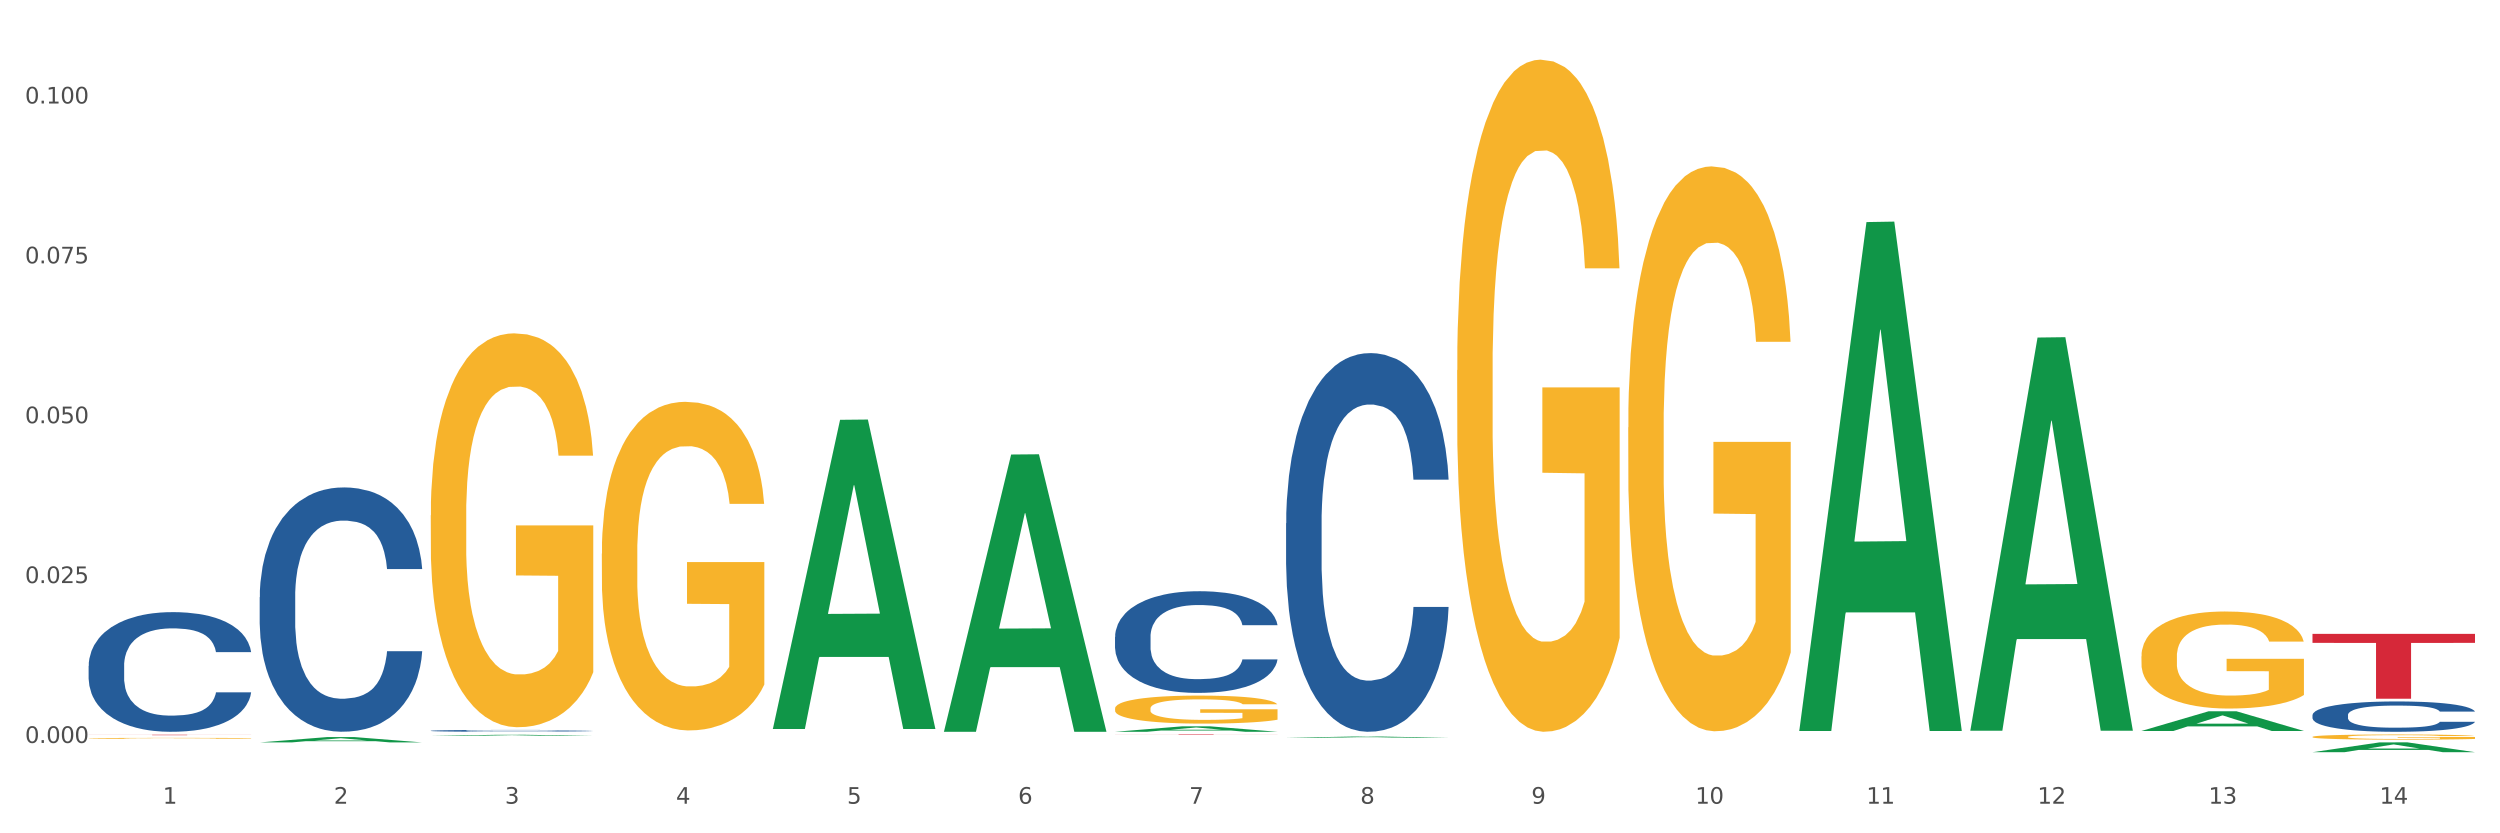 <?xml version="1.0" encoding="utf-8" standalone="no"?>
<!DOCTYPE svg PUBLIC "-//W3C//DTD SVG 1.1//EN"
  "http://www.w3.org/Graphics/SVG/1.1/DTD/svg11.dtd">
<svg xmlns:xlink="http://www.w3.org/1999/xlink" width="1080pt" height="360pt" viewBox="0 0 1080 360" xmlns="http://www.w3.org/2000/svg" version="1.1">
 <rect x="0" y="0" width="1080" height="360" fill="#333333" stroke="none"/>
 <defs>
  <style type="text/css">*{stroke-linejoin: round; stroke-linecap: butt}</style>
 </defs>
 <g id="figure_1">
  <g id="patch_1">
   <path d="M 0 360 
L 1080 360 
L 1080 0 
L 0 0 
z
" style="fill: #ffffff; stroke: #ffffff; stroke-linejoin: miter"/>
  </g>
  <g id="axes_1">
   <g id="matplotlib.axis_1">
    <g id="xtick_1">
     <g id="text_1">
      <!-- 1 -->
      <g style="fill: #4d4d4d" transform="translate(70.332 347.204) scale(0.096 -0.096)">
       <defs>
        <path id="DejaVuSans-31" d="M 794 531 
L 1825 531 
L 1825 4091 
L 703 3866 
L 703 4441 
L 1819 4666 
L 2450 4666 
L 2450 531 
L 3481 531 
L 3481 0 
L 794 0 
L 794 531 
z
" transform="scale(0.016)"/>
       </defs>
       <use xlink:href="#DejaVuSans-31"/>
      </g>
     </g>
    </g>
    <g id="xtick_2">
     <g id="text_2">
      <!-- 2 -->
      <g style="fill: #4d4d4d" transform="translate(144.233 347.204) scale(0.096 -0.096)">
       <defs>
        <path id="DejaVuSans-32" d="M 1228 531 
L 3431 531 
L 3431 0 
L 469 0 
L 469 531 
Q 828 903 1448 1529 
Q 2069 2156 2228 2338 
Q 2531 2678 2651 2914 
Q 2772 3150 2772 3378 
Q 2772 3750 2511 3984 
Q 2250 4219 1831 4219 
Q 1534 4219 1204 4116 
Q 875 4013 500 3803 
L 500 4441 
Q 881 4594 1212 4672 
Q 1544 4750 1819 4750 
Q 2544 4750 2975 4387 
Q 3406 4025 3406 3419 
Q 3406 3131 3298 2873 
Q 3191 2616 2906 2266 
Q 2828 2175 2409 1742 
Q 1991 1309 1228 531 
z
" transform="scale(0.016)"/>
       </defs>
       <use xlink:href="#DejaVuSans-32"/>
      </g>
     </g>
    </g>
    <g id="xtick_3">
     <g id="text_3">
      <!-- 3 -->
      <g style="fill: #4d4d4d" transform="translate(218.134 347.204) scale(0.096 -0.096)">
       <defs>
        <path id="DejaVuSans-33" d="M 2597 2516 
Q 3050 2419 3304 2112 
Q 3559 1806 3559 1356 
Q 3559 666 3084 287 
Q 2609 -91 1734 -91 
Q 1441 -91 1130 -33 
Q 819 25 488 141 
L 488 750 
Q 750 597 1062 519 
Q 1375 441 1716 441 
Q 2309 441 2620 675 
Q 2931 909 2931 1356 
Q 2931 1769 2642 2001 
Q 2353 2234 1838 2234 
L 1294 2234 
L 1294 2753 
L 1863 2753 
Q 2328 2753 2575 2939 
Q 2822 3125 2822 3475 
Q 2822 3834 2567 4026 
Q 2313 4219 1838 4219 
Q 1578 4219 1281 4162 
Q 984 4106 628 3988 
L 628 4550 
Q 988 4650 1302 4700 
Q 1616 4750 1894 4750 
Q 2613 4750 3031 4423 
Q 3450 4097 3450 3541 
Q 3450 3153 3228 2886 
Q 3006 2619 2597 2516 
z
" transform="scale(0.016)"/>
       </defs>
       <use xlink:href="#DejaVuSans-33"/>
      </g>
     </g>
    </g>
    <g id="xtick_4">
     <g id="text_4">
      <!-- 4 -->
      <g style="fill: #4d4d4d" transform="translate(292.034 347.204) scale(0.096 -0.096)">
       <defs>
        <path id="DejaVuSans-34" d="M 2419 4116 
L 825 1625 
L 2419 1625 
L 2419 4116 
z
M 2253 4666 
L 3047 4666 
L 3047 1625 
L 3713 1625 
L 3713 1100 
L 3047 1100 
L 3047 0 
L 2419 0 
L 2419 1100 
L 313 1100 
L 313 1709 
L 2253 4666 
z
" transform="scale(0.016)"/>
       </defs>
       <use xlink:href="#DejaVuSans-34"/>
      </g>
     </g>
    </g>
    <g id="xtick_5">
     <g id="text_5">
      <!-- 5 -->
      <g style="fill: #4d4d4d" transform="translate(365.935 347.204) scale(0.096 -0.096)">
       <defs>
        <path id="DejaVuSans-35" d="M 691 4666 
L 3169 4666 
L 3169 4134 
L 1269 4134 
L 1269 2991 
Q 1406 3038 1543 3061 
Q 1681 3084 1819 3084 
Q 2600 3084 3056 2656 
Q 3513 2228 3513 1497 
Q 3513 744 3044 326 
Q 2575 -91 1722 -91 
Q 1428 -91 1123 -41 
Q 819 9 494 109 
L 494 744 
Q 775 591 1075 516 
Q 1375 441 1709 441 
Q 2250 441 2565 725 
Q 2881 1009 2881 1497 
Q 2881 1984 2565 2268 
Q 2250 2553 1709 2553 
Q 1456 2553 1204 2497 
Q 953 2441 691 2322 
L 691 4666 
z
" transform="scale(0.016)"/>
       </defs>
       <use xlink:href="#DejaVuSans-35"/>
      </g>
     </g>
    </g>
    <g id="xtick_6">
     <g id="text_6">
      <!-- 6 -->
      <g style="fill: #4d4d4d" transform="translate(439.836 347.204) scale(0.096 -0.096)">
       <defs>
        <path id="DejaVuSans-36" d="M 2113 2584 
Q 1688 2584 1439 2293 
Q 1191 2003 1191 1497 
Q 1191 994 1439 701 
Q 1688 409 2113 409 
Q 2538 409 2786 701 
Q 3034 994 3034 1497 
Q 3034 2003 2786 2293 
Q 2538 2584 2113 2584 
z
M 3366 4563 
L 3366 3988 
Q 3128 4100 2886 4159 
Q 2644 4219 2406 4219 
Q 1781 4219 1451 3797 
Q 1122 3375 1075 2522 
Q 1259 2794 1537 2939 
Q 1816 3084 2150 3084 
Q 2853 3084 3261 2657 
Q 3669 2231 3669 1497 
Q 3669 778 3244 343 
Q 2819 -91 2113 -91 
Q 1303 -91 875 529 
Q 447 1150 447 2328 
Q 447 3434 972 4092 
Q 1497 4750 2381 4750 
Q 2619 4750 2861 4703 
Q 3103 4656 3366 4563 
z
" transform="scale(0.016)"/>
       </defs>
       <use xlink:href="#DejaVuSans-36"/>
      </g>
     </g>
    </g>
    <g id="xtick_7">
     <g id="text_7">
      <!-- 7 -->
      <g style="fill: #4d4d4d" transform="translate(513.737 347.204) scale(0.096 -0.096)">
       <defs>
        <path id="DejaVuSans-37" d="M 525 4666 
L 3525 4666 
L 3525 4397 
L 1831 0 
L 1172 0 
L 2766 4134 
L 525 4134 
L 525 4666 
z
" transform="scale(0.016)"/>
       </defs>
       <use xlink:href="#DejaVuSans-37"/>
      </g>
     </g>
    </g>
    <g id="xtick_8">
     <g id="text_8">
      <!-- 8 -->
      <g style="fill: #4d4d4d" transform="translate(587.638 347.204) scale(0.096 -0.096)">
       <defs>
        <path id="DejaVuSans-38" d="M 2034 2216 
Q 1584 2216 1326 1975 
Q 1069 1734 1069 1313 
Q 1069 891 1326 650 
Q 1584 409 2034 409 
Q 2484 409 2743 651 
Q 3003 894 3003 1313 
Q 3003 1734 2745 1975 
Q 2488 2216 2034 2216 
z
M 1403 2484 
Q 997 2584 770 2862 
Q 544 3141 544 3541 
Q 544 4100 942 4425 
Q 1341 4750 2034 4750 
Q 2731 4750 3128 4425 
Q 3525 4100 3525 3541 
Q 3525 3141 3298 2862 
Q 3072 2584 2669 2484 
Q 3125 2378 3379 2068 
Q 3634 1759 3634 1313 
Q 3634 634 3220 271 
Q 2806 -91 2034 -91 
Q 1263 -91 848 271 
Q 434 634 434 1313 
Q 434 1759 690 2068 
Q 947 2378 1403 2484 
z
M 1172 3481 
Q 1172 3119 1398 2916 
Q 1625 2713 2034 2713 
Q 2441 2713 2670 2916 
Q 2900 3119 2900 3481 
Q 2900 3844 2670 4047 
Q 2441 4250 2034 4250 
Q 1625 4250 1398 4047 
Q 1172 3844 1172 3481 
z
" transform="scale(0.016)"/>
       </defs>
       <use xlink:href="#DejaVuSans-38"/>
      </g>
     </g>
    </g>
    <g id="xtick_9">
     <g id="text_9">
      <!-- 9 -->
      <g style="fill: #4d4d4d" transform="translate(661.539 347.204) scale(0.096 -0.096)">
       <defs>
        <path id="DejaVuSans-39" d="M 703 97 
L 703 672 
Q 941 559 1184 500 
Q 1428 441 1663 441 
Q 2288 441 2617 861 
Q 2947 1281 2994 2138 
Q 2813 1869 2534 1725 
Q 2256 1581 1919 1581 
Q 1219 1581 811 2004 
Q 403 2428 403 3163 
Q 403 3881 828 4315 
Q 1253 4750 1959 4750 
Q 2769 4750 3195 4129 
Q 3622 3509 3622 2328 
Q 3622 1225 3098 567 
Q 2575 -91 1691 -91 
Q 1453 -91 1209 -44 
Q 966 3 703 97 
z
M 1959 2075 
Q 2384 2075 2632 2365 
Q 2881 2656 2881 3163 
Q 2881 3666 2632 3958 
Q 2384 4250 1959 4250 
Q 1534 4250 1286 3958 
Q 1038 3666 1038 3163 
Q 1038 2656 1286 2365 
Q 1534 2075 1959 2075 
z
" transform="scale(0.016)"/>
       </defs>
       <use xlink:href="#DejaVuSans-39"/>
      </g>
     </g>
    </g>
    <g id="xtick_10">
     <g id="text_10">
      <!-- 10 -->
      <g style="fill: #4d4d4d" transform="translate(732.386 347.204) scale(0.096 -0.096)">
       <defs>
        <path id="DejaVuSans-30" d="M 2034 4250 
Q 1547 4250 1301 3770 
Q 1056 3291 1056 2328 
Q 1056 1369 1301 889 
Q 1547 409 2034 409 
Q 2525 409 2770 889 
Q 3016 1369 3016 2328 
Q 3016 3291 2770 3770 
Q 2525 4250 2034 4250 
z
M 2034 4750 
Q 2819 4750 3233 4129 
Q 3647 3509 3647 2328 
Q 3647 1150 3233 529 
Q 2819 -91 2034 -91 
Q 1250 -91 836 529 
Q 422 1150 422 2328 
Q 422 3509 836 4129 
Q 1250 4750 2034 4750 
z
" transform="scale(0.016)"/>
       </defs>
       <use xlink:href="#DejaVuSans-31"/>
       <use xlink:href="#DejaVuSans-30" transform="translate(63.623 0)"/>
      </g>
     </g>
    </g>
    <g id="xtick_11">
     <g id="text_11">
      <!-- 11 -->
      <g style="fill: #4d4d4d" transform="translate(806.287 347.204) scale(0.096 -0.096)">
       <use xlink:href="#DejaVuSans-31"/>
       <use xlink:href="#DejaVuSans-31" transform="translate(63.623 0)"/>
      </g>
     </g>
    </g>
    <g id="xtick_12">
     <g id="text_12">
      <!-- 12 -->
      <g style="fill: #4d4d4d" transform="translate(880.187 347.204) scale(0.096 -0.096)">
       <use xlink:href="#DejaVuSans-31"/>
       <use xlink:href="#DejaVuSans-32" transform="translate(63.623 0)"/>
      </g>
     </g>
    </g>
    <g id="xtick_13">
     <g id="text_13">
      <!-- 13 -->
      <g style="fill: #4d4d4d" transform="translate(954.088 347.204) scale(0.096 -0.096)">
       <use xlink:href="#DejaVuSans-31"/>
       <use xlink:href="#DejaVuSans-33" transform="translate(63.623 0)"/>
      </g>
     </g>
    </g>
    <g id="xtick_14">
     <g id="text_14">
      <!-- 14 -->
      <g style="fill: #4d4d4d" transform="translate(1027.989 347.204) scale(0.096 -0.096)">
       <use xlink:href="#DejaVuSans-31"/>
       <use xlink:href="#DejaVuSans-34" transform="translate(63.623 0)"/>
      </g>
     </g>
    </g>
    <g id="xtick_15"/>
    <g id="xtick_16"/>
    <g id="xtick_17"/>
    <g id="xtick_18"/>
    <g id="xtick_19"/>
    <g id="xtick_20"/>
    <g id="xtick_21"/>
    <g id="xtick_22"/>
    <g id="xtick_23"/>
    <g id="xtick_24"/>
    <g id="xtick_25"/>
    <g id="xtick_26"/>
    <g id="xtick_27"/>
   </g>
   <g id="matplotlib.axis_2">
    <g id="ytick_1">
     <g id="text_15">
      <!-- 0.000 -->
      <g style="fill: #4d4d4d" transform="translate(10.8 320.947) scale(0.096 -0.096)">
       <defs>
        <path id="DejaVuSans-2e" d="M 684 794 
L 1344 794 
L 1344 0 
L 684 0 
L 684 794 
z
" transform="scale(0.016)"/>
       </defs>
       <use xlink:href="#DejaVuSans-30"/>
       <use xlink:href="#DejaVuSans-2e" transform="translate(63.623 0)"/>
       <use xlink:href="#DejaVuSans-30" transform="translate(95.41 0)"/>
       <use xlink:href="#DejaVuSans-30" transform="translate(159.033 0)"/>
       <use xlink:href="#DejaVuSans-30" transform="translate(222.656 0)"/>
      </g>
     </g>
    </g>
    <g id="ytick_2">
     <g id="text_16">
      <!-- 0.025 -->
      <g style="fill: #4d4d4d" transform="translate(10.8 251.889) scale(0.096 -0.096)">
       <use xlink:href="#DejaVuSans-30"/>
       <use xlink:href="#DejaVuSans-2e" transform="translate(63.623 0)"/>
       <use xlink:href="#DejaVuSans-30" transform="translate(95.41 0)"/>
       <use xlink:href="#DejaVuSans-32" transform="translate(159.033 0)"/>
       <use xlink:href="#DejaVuSans-35" transform="translate(222.656 0)"/>
      </g>
     </g>
    </g>
    <g id="ytick_3">
     <g id="text_17">
      <!-- 0.050 -->
      <g style="fill: #4d4d4d" transform="translate(10.8 182.83) scale(0.096 -0.096)">
       <use xlink:href="#DejaVuSans-30"/>
       <use xlink:href="#DejaVuSans-2e" transform="translate(63.623 0)"/>
       <use xlink:href="#DejaVuSans-30" transform="translate(95.41 0)"/>
       <use xlink:href="#DejaVuSans-35" transform="translate(159.033 0)"/>
       <use xlink:href="#DejaVuSans-30" transform="translate(222.656 0)"/>
      </g>
     </g>
    </g>
    <g id="ytick_4">
     <g id="text_18">
      <!-- 0.075 -->
      <g style="fill: #4d4d4d" transform="translate(10.8 113.772) scale(0.096 -0.096)">
       <use xlink:href="#DejaVuSans-30"/>
       <use xlink:href="#DejaVuSans-2e" transform="translate(63.623 0)"/>
       <use xlink:href="#DejaVuSans-30" transform="translate(95.41 0)"/>
       <use xlink:href="#DejaVuSans-37" transform="translate(159.033 0)"/>
       <use xlink:href="#DejaVuSans-35" transform="translate(222.656 0)"/>
      </g>
     </g>
    </g>
    <g id="ytick_5">
     <g id="text_19">
      <!-- 0.100 -->
      <g style="fill: #4d4d4d" transform="translate(10.8 44.713) scale(0.096 -0.096)">
       <use xlink:href="#DejaVuSans-30"/>
       <use xlink:href="#DejaVuSans-2e" transform="translate(63.623 0)"/>
       <use xlink:href="#DejaVuSans-31" transform="translate(95.41 0)"/>
       <use xlink:href="#DejaVuSans-30" transform="translate(159.033 0)"/>
       <use xlink:href="#DejaVuSans-30" transform="translate(222.656 0)"/>
      </g>
     </g>
    </g>
    <g id="ytick_6"/>
    <g id="ytick_7"/>
    <g id="ytick_8"/>
    <g id="ytick_9"/>
   </g>
   <g id="PolyCollection_1">
    <path d="M 112.184 320.723 
L 112.256 320.721 
L 141.207 318.427 
L 153.222 318.425 
L 182.39 320.727 
L 168.493 320.727 
L 162.196 320.191 
L 132.305 320.191 
L 132.088 320.2 
L 126.008 320.727 
L 112.184 320.727 
L 112.184 320.723 
L 136.068 319.871 
L 158.433 319.869 
L 147.359 318.915 
L 147.214 318.911 
L 147.07 318.918 
L 135.996 319.869 
L 136.068 319.871 
L 112.184 320.723 
z
" clip-path="url(#pca7bcbfdfd)" style="fill: #109648"/>
    <path d="M 38.283 317.398 
L 108.489 317.398 
L 108.489 317.426 
L 80.872 317.426 
L 80.872 317.6 
L 65.733 317.6 
L 65.733 317.426 
L 38.283 317.426 
L 38.283 317.398 
L 38.283 317.398 
z
" clip-path="url(#pca7bcbfdfd)" style="fill: #d62839"/>
    <path d="M 112.184 257.988 
L 112.267 257.892 
L 112.267 255.193 
L 112.516 251.531 
L 113.429 244.784 
L 114.59 239.675 
L 116.582 233.699 
L 117.661 231.193 
L 119.072 228.398 
L 121.976 223.868 
L 125.296 220.013 
L 127.619 217.892 
L 129.362 216.543 
L 133.262 214.133 
L 135.503 213.073 
L 137.826 212.206 
L 139.818 211.627 
L 143.137 210.953 
L 145.793 210.663 
L 148.863 210.567 
L 151.436 210.663 
L 154.838 211.049 
L 159.818 212.206 
L 161.726 212.88 
L 164.299 214.037 
L 166.954 215.579 
L 169.112 217.121 
L 171.602 219.338 
L 174.174 222.23 
L 176.664 225.892 
L 178.406 229.266 
L 179.817 232.832 
L 181.062 237.169 
L 181.975 241.892 
L 182.39 245.844 
L 167.203 245.844 
L 166.788 242.278 
L 165.959 238.422 
L 165.129 235.82 
L 164.216 233.699 
L 162.805 231.29 
L 161.56 229.748 
L 159.486 227.916 
L 157.577 226.76 
L 156 226.085 
L 154.092 225.507 
L 150.025 224.928 
L 147.121 224.928 
L 145.295 225.121 
L 143.055 225.603 
L 141.146 226.278 
L 138.905 227.434 
L 137.163 228.687 
L 135.42 230.326 
L 134.424 231.483 
L 132.93 233.603 
L 131.934 235.338 
L 130.607 238.326 
L 129.86 240.446 
L 128.532 245.94 
L 127.951 249.988 
L 127.702 252.784 
L 127.536 255.868 
L 127.536 270.904 
L 128.034 277.651 
L 128.449 280.542 
L 129.113 283.82 
L 130.358 288.061 
L 132.183 292.205 
L 134.092 295.193 
L 135.669 297.024 
L 137.163 298.374 
L 138.656 299.434 
L 140.482 300.398 
L 141.976 300.976 
L 144.216 301.554 
L 146.872 301.844 
L 148.946 301.844 
L 153.179 301.362 
L 155.087 300.88 
L 156.913 300.205 
L 158.905 299.145 
L 160.481 297.988 
L 161.394 297.121 
L 162.888 295.289 
L 164.05 293.362 
L 165.046 291.145 
L 165.71 289.217 
L 166.456 286.326 
L 167.037 283.049 
L 167.203 281.314 
L 182.39 281.314 
L 182.058 284.783 
L 181.477 288.157 
L 180.315 292.687 
L 179.402 295.289 
L 177.991 298.47 
L 176.498 301.169 
L 174.423 304.157 
L 172.514 306.374 
L 170.523 308.301 
L 168.365 310.036 
L 164.465 312.446 
L 163.054 313.121 
L 160.067 314.277 
L 157.743 314.952 
L 154.341 315.627 
L 150.855 316.012 
L 147.204 316.109 
L 143.967 315.916 
L 140.399 315.337 
L 138.158 314.759 
L 135.669 313.892 
L 132.764 312.542 
L 130.026 310.904 
L 127.453 308.976 
L 125.047 306.759 
L 122.806 304.253 
L 119.902 300.109 
L 117.744 296.06 
L 116.167 292.301 
L 115.088 289.121 
L 114.01 285.073 
L 113.429 282.277 
L 112.516 275.53 
L 112.184 269.265 
L 112.184 257.988 
z
" clip-path="url(#pca7bcbfdfd)" style="fill: #255c99"/>
    <path d="M 998.994 318.333 
L 999.077 318.331 
L 999.077 318.257 
L 999.243 318.194 
L 1000.072 318.041 
L 1001.315 317.914 
L 1002.227 317.847 
L 1003.139 317.792 
L 1004.216 317.737 
L 1005.542 317.68 
L 1007.946 317.596 
L 1009.438 317.553 
L 1011.262 317.508 
L 1014.577 317.443 
L 1016.981 317.406 
L 1019.467 317.376 
L 1023.529 317.339 
L 1026.181 317.322 
L 1029 317.31 
L 1032.398 317.302 
L 1034.967 317.3 
L 1040.604 317.306 
L 1045.411 317.324 
L 1047.732 317.339 
L 1050.716 317.363 
L 1052.291 317.38 
L 1054.86 317.412 
L 1057.513 317.455 
L 1059.336 317.492 
L 1062.072 317.561 
L 1064.144 317.631 
L 1066.05 317.716 
L 1067.045 317.775 
L 1067.791 317.831 
L 1068.454 317.894 
L 1069.117 317.994 
L 1054.197 317.994 
L 1053.617 317.922 
L 1052.705 317.855 
L 1051.379 317.79 
L 1050.219 317.749 
L 1048.229 317.698 
L 1046.406 317.665 
L 1044.499 317.641 
L 1042.179 317.62 
L 1040.355 317.61 
L 1037.786 317.602 
L 1032.729 317.604 
L 1029.331 317.62 
L 1027.01 317.641 
L 1025.518 317.659 
L 1024.192 317.68 
L 1022.7 317.708 
L 1020.959 317.751 
L 1019.716 317.79 
L 1018.473 317.839 
L 1017.478 317.888 
L 1016.566 317.945 
L 1015.82 318.006 
L 1015.24 318.069 
L 1014.743 318.147 
L 1014.328 318.275 
L 1014.328 318.555 
L 1014.494 318.618 
L 1014.909 318.702 
L 1015.406 318.765 
L 1016.235 318.841 
L 1016.981 318.892 
L 1018.39 318.965 
L 1019.965 319.026 
L 1021.208 319.065 
L 1022.451 319.098 
L 1024.606 319.143 
L 1027.01 319.179 
L 1029.082 319.202 
L 1031.901 319.222 
L 1033.807 319.23 
L 1035.465 319.235 
L 1039.526 319.235 
L 1042.427 319.228 
L 1045.66 319.214 
L 1048.147 319.196 
L 1050.219 319.173 
L 1052.54 319.137 
L 1054.032 319.102 
L 1054.032 318.675 
L 1035.796 318.673 
L 1035.796 318.39 
L 1069.2 318.39 
L 1069.2 319.222 
L 1067.791 319.265 
L 1066.216 319.304 
L 1064.558 319.339 
L 1062.072 319.381 
L 1059.088 319.422 
L 1056.435 319.451 
L 1053.617 319.475 
L 1050.302 319.498 
L 1045.991 319.518 
L 1043.339 319.526 
L 1040.024 319.532 
L 1036.128 319.535 
L 1032.729 319.53 
L 1029.414 319.52 
L 1025.933 319.502 
L 1022.534 319.475 
L 1019.965 319.449 
L 1017.395 319.416 
L 1014.66 319.373 
L 1012.505 319.332 
L 1010.847 319.296 
L 1009.024 319.249 
L 1007.034 319.188 
L 1005.542 319.133 
L 1004.216 319.075 
L 1002.807 319.002 
L 1001.812 318.939 
L 1000.818 318.859 
L 1000.237 318.8 
L 999.574 318.708 
L 999.077 318.579 
L 998.994 318.333 
z
" clip-path="url(#pca7bcbfdfd)" style="fill: #f7b32b"/>
    <path d="M 925.093 283.542 
L 925.176 283.504 
L 925.176 282.125 
L 925.342 280.938 
L 926.171 278.066 
L 927.414 275.692 
L 928.326 274.428 
L 929.238 273.394 
L 930.315 272.36 
L 931.641 271.288 
L 934.045 269.718 
L 935.537 268.914 
L 937.361 268.071 
L 940.676 266.846 
L 943.08 266.157 
L 945.567 265.582 
L 949.628 264.893 
L 952.28 264.587 
L 955.099 264.357 
L 958.497 264.204 
L 961.067 264.165 
L 966.703 264.28 
L 971.51 264.625 
L 973.831 264.893 
L 976.815 265.352 
L 978.39 265.659 
L 980.96 266.272 
L 983.612 267.076 
L 985.436 267.765 
L 988.171 269.067 
L 990.243 270.369 
L 992.149 271.977 
L 993.144 273.088 
L 993.89 274.122 
L 994.553 275.309 
L 995.216 277.185 
L 980.296 277.185 
L 979.716 275.845 
L 978.805 274.581 
L 977.478 273.356 
L 976.318 272.59 
L 974.329 271.633 
L 972.505 271.02 
L 970.599 270.56 
L 968.278 270.178 
L 966.454 269.986 
L 963.885 269.833 
L 958.829 269.871 
L 955.43 270.178 
L 953.109 270.56 
L 951.617 270.905 
L 950.291 271.288 
L 948.799 271.824 
L 947.059 272.628 
L 945.815 273.356 
L 944.572 274.275 
L 943.577 275.194 
L 942.665 276.266 
L 941.92 277.415 
L 941.339 278.602 
L 940.842 280.057 
L 940.428 282.47 
L 940.428 287.716 
L 940.593 288.903 
L 941.008 290.473 
L 941.505 291.661 
L 942.334 293.077 
L 943.08 294.035 
L 944.489 295.413 
L 946.064 296.562 
L 947.307 297.29 
L 948.551 297.902 
L 950.706 298.745 
L 953.109 299.434 
L 955.182 299.855 
L 958 300.238 
L 959.906 300.392 
L 961.564 300.468 
L 965.625 300.468 
L 968.526 300.353 
L 971.759 300.085 
L 974.246 299.741 
L 976.318 299.319 
L 978.639 298.63 
L 980.131 297.979 
L 980.131 289.976 
L 961.895 289.937 
L 961.895 284.614 
L 995.299 284.614 
L 995.299 300.238 
L 993.89 301.043 
L 992.315 301.77 
L 990.657 302.421 
L 988.171 303.225 
L 985.187 303.991 
L 982.534 304.527 
L 979.716 304.987 
L 976.401 305.408 
L 972.091 305.791 
L 969.438 305.944 
L 966.123 306.059 
L 962.227 306.097 
L 958.829 306.021 
L 955.513 305.829 
L 952.032 305.485 
L 948.633 304.987 
L 946.064 304.489 
L 943.494 303.876 
L 940.759 303.072 
L 938.604 302.306 
L 936.946 301.617 
L 935.123 300.736 
L 933.133 299.587 
L 931.641 298.553 
L 930.315 297.481 
L 928.906 296.103 
L 927.912 294.916 
L 926.917 293.422 
L 926.337 292.312 
L 925.674 290.588 
L 925.176 288.176 
L 925.093 283.542 
z
" clip-path="url(#pca7bcbfdfd)" style="fill: #f7b32b"/>
    <path d="M 703.391 184.645 
L 703.474 184.422 
L 703.474 176.399 
L 703.639 169.49 
L 704.468 152.775 
L 705.712 138.957 
L 706.623 131.602 
L 707.535 125.584 
L 708.613 119.567 
L 709.939 113.326 
L 712.343 104.189 
L 713.835 99.508 
L 715.658 94.605 
L 718.974 87.473 
L 721.377 83.462 
L 723.864 80.119 
L 727.925 76.107 
L 730.578 74.324 
L 733.396 72.987 
L 736.794 72.095 
L 739.364 71.873 
L 745 72.541 
L 749.808 74.547 
L 752.129 76.107 
L 755.113 78.782 
L 756.687 80.564 
L 759.257 84.13 
L 761.909 88.811 
L 763.733 92.822 
L 766.468 100.4 
L 768.54 107.978 
L 770.447 117.338 
L 771.441 123.801 
L 772.187 129.819 
L 772.851 136.728 
L 773.514 147.649 
L 758.594 147.649 
L 758.014 139.848 
L 757.102 132.493 
L 755.776 125.361 
L 754.615 120.904 
L 752.626 115.332 
L 750.802 111.766 
L 748.896 109.092 
L 746.575 106.863 
L 744.752 105.749 
L 742.182 104.857 
L 737.126 105.08 
L 733.728 106.863 
L 731.407 109.092 
L 729.915 111.098 
L 728.589 113.326 
L 727.097 116.447 
L 725.356 121.127 
L 724.113 125.361 
L 722.869 130.71 
L 721.875 136.059 
L 720.963 142.3 
L 720.217 148.986 
L 719.637 155.895 
L 719.139 164.364 
L 718.725 178.405 
L 718.725 208.938 
L 718.891 215.847 
L 719.305 224.985 
L 719.802 231.894 
L 720.631 240.14 
L 721.377 245.712 
L 722.786 253.735 
L 724.361 260.421 
L 725.605 264.656 
L 726.848 268.222 
L 729.003 273.125 
L 731.407 277.136 
L 733.479 279.588 
L 736.297 281.817 
L 738.204 282.708 
L 739.861 283.154 
L 743.923 283.154 
L 746.824 282.485 
L 750.056 280.925 
L 752.543 278.919 
L 754.615 276.468 
L 756.936 272.456 
L 758.428 268.667 
L 758.428 222.087 
L 740.193 221.864 
L 740.193 190.885 
L 773.597 190.885 
L 773.597 281.817 
L 772.187 286.497 
L 770.613 290.731 
L 768.955 294.52 
L 766.468 299.201 
L 763.484 303.658 
L 760.832 306.778 
L 758.014 309.453 
L 754.698 311.904 
L 750.388 314.133 
L 747.736 315.024 
L 744.42 315.693 
L 740.524 315.916 
L 737.126 315.47 
L 733.811 314.356 
L 730.329 312.35 
L 726.931 309.453 
L 724.361 306.555 
L 721.792 302.989 
L 719.057 298.309 
L 716.901 293.852 
L 715.244 289.84 
L 713.42 284.714 
L 711.431 278.028 
L 709.939 272.01 
L 708.613 265.77 
L 707.204 257.747 
L 706.209 250.838 
L 705.214 242.146 
L 704.634 235.682 
L 703.971 225.653 
L 703.474 211.612 
L 703.391 184.645 
z
" clip-path="url(#pca7bcbfdfd)" style="fill: #f7b32b"/>
    <path d="M 629.49 159.942 
L 629.573 159.676 
L 629.573 150.13 
L 629.739 141.909 
L 630.567 122.021 
L 631.811 105.579 
L 632.722 96.828 
L 633.634 89.668 
L 634.712 82.508 
L 636.038 75.083 
L 638.442 64.211 
L 639.934 58.642 
L 641.757 52.808 
L 645.073 44.322 
L 647.476 39.549 
L 649.963 35.571 
L 654.025 30.798 
L 656.677 28.677 
L 659.495 27.085 
L 662.894 26.025 
L 665.463 25.759 
L 671.099 26.555 
L 675.907 28.942 
L 678.228 30.798 
L 681.212 33.98 
L 682.787 36.102 
L 685.356 40.345 
L 688.009 45.913 
L 689.832 50.687 
L 692.567 59.703 
L 694.64 68.719 
L 696.546 79.857 
L 697.541 87.547 
L 698.287 94.707 
L 698.95 102.927 
L 699.613 115.921 
L 684.693 115.921 
L 684.113 106.64 
L 683.201 97.889 
L 681.875 89.403 
L 680.714 84.1 
L 678.725 77.47 
L 676.902 73.227 
L 674.995 70.045 
L 672.674 67.393 
L 670.851 66.067 
L 668.281 65.006 
L 663.225 65.272 
L 659.827 67.393 
L 657.506 70.045 
L 656.014 72.432 
L 654.688 75.083 
L 653.196 78.796 
L 651.455 84.365 
L 650.212 89.403 
L 648.968 95.768 
L 647.974 102.132 
L 647.062 109.557 
L 646.316 117.512 
L 645.736 125.733 
L 645.239 135.81 
L 644.824 152.517 
L 644.824 188.846 
L 644.99 197.067 
L 645.404 207.94 
L 645.902 216.16 
L 646.731 225.972 
L 647.476 232.602 
L 648.886 242.148 
L 650.46 250.104 
L 651.704 255.142 
L 652.947 259.385 
L 655.102 265.219 
L 657.506 269.992 
L 659.578 272.909 
L 662.396 275.561 
L 664.303 276.622 
L 665.96 277.152 
L 670.022 277.152 
L 672.923 276.357 
L 676.156 274.5 
L 678.642 272.114 
L 680.714 269.197 
L 683.035 264.423 
L 684.527 259.915 
L 684.527 204.492 
L 666.292 204.227 
L 666.292 167.367 
L 699.696 167.367 
L 699.696 275.561 
L 698.287 281.13 
L 696.712 286.168 
L 695.054 290.676 
L 692.567 296.245 
L 689.583 301.549 
L 686.931 305.261 
L 684.113 308.444 
L 680.797 311.361 
L 676.487 314.012 
L 673.835 315.073 
L 670.519 315.869 
L 666.624 316.134 
L 663.225 315.603 
L 659.91 314.278 
L 656.428 311.891 
L 653.03 308.444 
L 650.46 304.996 
L 647.891 300.753 
L 645.156 295.184 
L 643.001 289.881 
L 641.343 285.108 
L 639.519 279.008 
L 637.53 271.053 
L 636.038 263.893 
L 634.712 256.468 
L 633.303 246.921 
L 632.308 238.701 
L 631.313 228.359 
L 630.733 220.668 
L 630.07 208.735 
L 629.573 192.029 
L 629.49 159.942 
z
" clip-path="url(#pca7bcbfdfd)" style="fill: #f7b32b"/>
    <path d="M 481.688 317.3 
L 551.894 317.3 
L 551.894 317.329 
L 524.277 317.329 
L 524.277 317.51 
L 509.138 317.51 
L 509.138 317.329 
L 481.688 317.329 
L 481.688 317.3 
L 481.688 317.3 
z
" clip-path="url(#pca7bcbfdfd)" style="fill: #d62839"/>
    <path d="M 481.688 306.092 
L 481.771 306.081 
L 481.771 305.683 
L 481.937 305.34 
L 482.766 304.511 
L 484.009 303.826 
L 484.921 303.461 
L 485.833 303.162 
L 486.91 302.864 
L 488.236 302.554 
L 490.64 302.101 
L 492.132 301.869 
L 493.956 301.626 
L 497.271 301.272 
L 499.675 301.073 
L 502.161 300.907 
L 506.223 300.708 
L 508.875 300.619 
L 511.693 300.553 
L 515.092 300.509 
L 517.661 300.498 
L 523.298 300.531 
L 528.105 300.631 
L 530.426 300.708 
L 533.41 300.841 
L 534.985 300.929 
L 537.554 301.106 
L 540.207 301.338 
L 542.03 301.537 
L 544.766 301.913 
L 546.838 302.289 
L 548.744 302.753 
L 549.739 303.074 
L 550.485 303.372 
L 551.148 303.715 
L 551.811 304.257 
L 536.891 304.257 
L 536.311 303.87 
L 535.399 303.505 
L 534.073 303.151 
L 532.913 302.93 
L 530.923 302.654 
L 529.1 302.477 
L 527.193 302.344 
L 524.873 302.234 
L 523.049 302.178 
L 520.48 302.134 
L 515.423 302.145 
L 512.025 302.234 
L 509.704 302.344 
L 508.212 302.444 
L 506.886 302.554 
L 505.394 302.709 
L 503.653 302.941 
L 502.41 303.151 
L 501.167 303.416 
L 500.172 303.682 
L 499.26 303.991 
L 498.514 304.323 
L 497.934 304.666 
L 497.437 305.086 
L 497.022 305.782 
L 497.022 307.297 
L 497.188 307.64 
L 497.603 308.093 
L 498.1 308.436 
L 498.929 308.845 
L 499.675 309.121 
L 501.084 309.519 
L 502.659 309.851 
L 503.902 310.061 
L 505.145 310.238 
L 507.3 310.481 
L 509.704 310.68 
L 511.776 310.802 
L 514.595 310.912 
L 516.501 310.956 
L 518.159 310.978 
L 522.22 310.978 
L 525.121 310.945 
L 528.354 310.868 
L 530.841 310.768 
L 532.913 310.647 
L 535.234 310.448 
L 536.726 310.26 
L 536.726 307.949 
L 518.49 307.938 
L 518.49 306.401 
L 551.894 306.401 
L 551.894 310.912 
L 550.485 311.144 
L 548.91 311.354 
L 547.252 311.542 
L 544.766 311.774 
L 541.782 311.996 
L 539.129 312.15 
L 536.311 312.283 
L 532.996 312.405 
L 528.685 312.515 
L 526.033 312.559 
L 522.718 312.593 
L 518.822 312.604 
L 515.423 312.581 
L 512.108 312.526 
L 508.627 312.427 
L 505.228 312.283 
L 502.659 312.139 
L 500.089 311.962 
L 497.354 311.73 
L 495.199 311.509 
L 493.541 311.31 
L 491.718 311.056 
L 489.728 310.724 
L 488.236 310.426 
L 486.91 310.116 
L 485.501 309.718 
L 484.506 309.375 
L 483.512 308.944 
L 482.931 308.624 
L 482.268 308.126 
L 481.771 307.43 
L 481.688 306.092 
z
" clip-path="url(#pca7bcbfdfd)" style="fill: #f7b32b"/>
    <path d="M 186.085 222.635 
L 186.168 222.479 
L 186.168 216.885 
L 186.333 212.067 
L 187.162 200.412 
L 188.406 190.777 
L 189.317 185.649 
L 190.229 181.453 
L 191.307 177.257 
L 192.633 172.906 
L 195.037 166.534 
L 196.529 163.271 
L 198.352 159.852 
L 201.668 154.879 
L 204.071 152.082 
L 206.558 149.751 
L 210.619 146.953 
L 213.272 145.71 
L 216.09 144.778 
L 219.488 144.156 
L 222.058 144.001 
L 227.694 144.467 
L 232.502 145.865 
L 234.823 146.953 
L 237.807 148.818 
L 239.381 150.061 
L 241.951 152.548 
L 244.603 155.811 
L 246.427 158.609 
L 249.162 163.892 
L 251.234 169.176 
L 253.141 175.703 
L 254.135 180.21 
L 254.881 184.405 
L 255.545 189.223 
L 256.208 196.838 
L 241.288 196.838 
L 240.708 191.399 
L 239.796 186.27 
L 238.47 181.297 
L 237.309 178.189 
L 235.32 174.304 
L 233.496 171.818 
L 231.59 169.953 
L 229.269 168.399 
L 227.446 167.622 
L 224.876 167 
L 219.82 167.156 
L 216.422 168.399 
L 214.101 169.953 
L 212.609 171.352 
L 211.283 172.906 
L 209.791 175.081 
L 208.05 178.345 
L 206.807 181.297 
L 205.563 185.027 
L 204.569 188.757 
L 203.657 193.108 
L 202.911 197.77 
L 202.331 202.588 
L 201.833 208.493 
L 201.419 218.283 
L 201.419 239.573 
L 201.585 244.391 
L 201.999 250.762 
L 202.496 255.58 
L 203.325 261.33 
L 204.071 265.215 
L 205.48 270.809 
L 207.055 275.472 
L 208.299 278.424 
L 209.542 280.911 
L 211.697 284.33 
L 214.101 287.127 
L 216.173 288.836 
L 218.991 290.39 
L 220.898 291.012 
L 222.555 291.323 
L 226.617 291.323 
L 229.518 290.856 
L 232.75 289.769 
L 235.237 288.37 
L 237.309 286.661 
L 239.63 283.863 
L 241.122 281.221 
L 241.122 248.742 
L 222.887 248.587 
L 222.887 226.986 
L 256.291 226.986 
L 256.291 290.39 
L 254.881 293.654 
L 253.307 296.606 
L 251.649 299.248 
L 249.162 302.512 
L 246.178 305.62 
L 243.526 307.795 
L 240.708 309.66 
L 237.392 311.37 
L 233.082 312.924 
L 230.43 313.545 
L 227.114 314.012 
L 223.218 314.167 
L 219.82 313.856 
L 216.504 313.079 
L 213.023 311.68 
L 209.625 309.66 
L 207.055 307.64 
L 204.486 305.154 
L 201.75 301.89 
L 199.595 298.782 
L 197.938 295.985 
L 196.114 292.41 
L 194.125 287.748 
L 192.633 283.553 
L 191.307 279.201 
L 189.898 273.607 
L 188.903 268.789 
L 187.908 262.729 
L 187.328 258.222 
L 186.665 251.229 
L 186.168 241.438 
L 186.085 222.635 
z
" clip-path="url(#pca7bcbfdfd)" style="fill: #f7b32b"/>
    <path d="M 38.283 318.961 
L 38.366 318.961 
L 38.366 318.947 
L 38.532 318.935 
L 39.361 318.906 
L 40.604 318.882 
L 41.516 318.869 
L 42.427 318.859 
L 43.505 318.848 
L 44.831 318.838 
L 47.235 318.822 
L 48.727 318.814 
L 50.55 318.805 
L 53.866 318.793 
L 56.27 318.786 
L 58.756 318.78 
L 62.818 318.773 
L 65.47 318.77 
L 68.288 318.768 
L 71.687 318.766 
L 74.256 318.766 
L 79.893 318.767 
L 84.7 318.77 
L 87.021 318.773 
L 90.005 318.778 
L 91.58 318.781 
L 94.149 318.787 
L 96.802 318.795 
L 98.625 318.802 
L 101.36 318.815 
L 103.433 318.828 
L 105.339 318.845 
L 106.334 318.856 
L 107.08 318.866 
L 107.743 318.878 
L 108.406 318.897 
L 93.486 318.897 
L 92.906 318.884 
L 91.994 318.871 
L 90.668 318.859 
L 89.508 318.851 
L 87.518 318.841 
L 85.695 318.835 
L 83.788 318.83 
L 81.467 318.826 
L 79.644 318.825 
L 77.074 318.823 
L 72.018 318.823 
L 68.62 318.826 
L 66.299 318.83 
L 64.807 318.834 
L 63.481 318.838 
L 61.989 318.843 
L 60.248 318.851 
L 59.005 318.859 
L 57.762 318.868 
L 56.767 318.877 
L 55.855 318.888 
L 55.109 318.9 
L 54.529 318.912 
L 54.032 318.926 
L 53.617 318.951 
L 53.617 319.004 
L 53.783 319.016 
L 54.197 319.031 
L 54.695 319.043 
L 55.524 319.058 
L 56.27 319.067 
L 57.679 319.081 
L 59.254 319.093 
L 60.497 319.1 
L 61.74 319.106 
L 63.895 319.115 
L 66.299 319.122 
L 68.371 319.126 
L 71.189 319.13 
L 73.096 319.132 
L 74.754 319.132 
L 78.815 319.132 
L 81.716 319.131 
L 84.949 319.128 
L 87.435 319.125 
L 89.508 319.121 
L 91.828 319.114 
L 93.32 319.107 
L 93.32 319.026 
L 75.085 319.026 
L 75.085 318.972 
L 108.489 318.972 
L 108.489 319.13 
L 107.08 319.138 
L 105.505 319.145 
L 103.847 319.152 
L 101.36 319.16 
L 98.377 319.168 
L 95.724 319.173 
L 92.906 319.178 
L 89.59 319.182 
L 85.28 319.186 
L 82.628 319.188 
L 79.312 319.189 
L 75.417 319.189 
L 72.018 319.188 
L 68.703 319.186 
L 65.221 319.183 
L 61.823 319.178 
L 59.254 319.173 
L 56.684 319.167 
L 53.949 319.159 
L 51.794 319.151 
L 50.136 319.144 
L 48.312 319.135 
L 46.323 319.123 
L 44.831 319.113 
L 43.505 319.102 
L 42.096 319.088 
L 41.101 319.076 
L 40.107 319.061 
L 39.526 319.05 
L 38.863 319.033 
L 38.366 319.008 
L 38.283 318.961 
z
" clip-path="url(#pca7bcbfdfd)" style="fill: #f7b32b"/>
    <path d="M 998.994 308.917 
L 999.077 308.905 
L 999.077 308.57 
L 999.326 308.115 
L 1000.239 307.277 
L 1001.401 306.643 
L 1003.392 305.901 
L 1004.471 305.59 
L 1005.882 305.242 
L 1008.786 304.68 
L 1012.106 304.201 
L 1014.43 303.938 
L 1016.172 303.77 
L 1020.073 303.471 
L 1022.313 303.339 
L 1024.637 303.232 
L 1026.628 303.16 
L 1029.948 303.076 
L 1032.603 303.04 
L 1035.674 303.028 
L 1038.246 303.04 
L 1041.649 303.088 
L 1046.628 303.232 
L 1048.537 303.316 
L 1051.109 303.459 
L 1053.765 303.651 
L 1055.922 303.842 
L 1058.412 304.117 
L 1060.984 304.476 
L 1063.474 304.931 
L 1065.217 305.35 
L 1066.627 305.793 
L 1067.872 306.332 
L 1068.785 306.918 
L 1069.2 307.409 
L 1054.014 307.409 
L 1053.599 306.966 
L 1052.769 306.487 
L 1051.939 306.164 
L 1051.026 305.901 
L 1049.615 305.602 
L 1048.371 305.41 
L 1046.296 305.183 
L 1044.387 305.039 
L 1042.811 304.955 
L 1040.902 304.883 
L 1036.836 304.812 
L 1033.931 304.812 
L 1032.105 304.836 
L 1029.865 304.895 
L 1027.956 304.979 
L 1025.716 305.123 
L 1023.973 305.278 
L 1022.23 305.482 
L 1021.234 305.625 
L 1019.741 305.889 
L 1018.745 306.104 
L 1017.417 306.475 
L 1016.67 306.739 
L 1015.342 307.421 
L 1014.761 307.923 
L 1014.512 308.271 
L 1014.347 308.654 
L 1014.347 310.521 
L 1014.844 311.358 
L 1015.259 311.717 
L 1015.923 312.124 
L 1017.168 312.651 
L 1018.994 313.166 
L 1020.902 313.537 
L 1022.479 313.764 
L 1023.973 313.932 
L 1025.467 314.063 
L 1027.292 314.183 
L 1028.786 314.255 
L 1031.027 314.327 
L 1033.682 314.363 
L 1035.757 314.363 
L 1039.989 314.303 
L 1041.898 314.243 
L 1043.723 314.159 
L 1045.715 314.027 
L 1047.292 313.884 
L 1048.205 313.776 
L 1049.698 313.549 
L 1050.86 313.309 
L 1051.856 313.034 
L 1052.52 312.795 
L 1053.267 312.436 
L 1053.848 312.029 
L 1054.014 311.813 
L 1069.2 311.813 
L 1068.868 312.244 
L 1068.287 312.663 
L 1067.125 313.225 
L 1066.213 313.549 
L 1064.802 313.944 
L 1063.308 314.279 
L 1061.233 314.65 
L 1059.325 314.925 
L 1057.333 315.164 
L 1055.175 315.38 
L 1051.275 315.679 
L 1049.864 315.763 
L 1046.877 315.906 
L 1044.553 315.99 
L 1041.151 316.074 
L 1037.665 316.122 
L 1034.014 316.134 
L 1030.778 316.11 
L 1027.209 316.038 
L 1024.969 315.966 
L 1022.479 315.859 
L 1019.575 315.691 
L 1016.836 315.488 
L 1014.264 315.248 
L 1011.857 314.973 
L 1009.616 314.662 
L 1006.712 314.147 
L 1004.554 313.644 
L 1002.977 313.178 
L 1001.899 312.783 
L 1000.82 312.28 
L 1000.239 311.933 
L 999.326 311.095 
L 998.994 310.317 
L 998.994 308.917 
z
" clip-path="url(#pca7bcbfdfd)" style="fill: #255c99"/>
    <path d="M 555.589 226.044 
L 555.672 225.894 
L 555.672 221.711 
L 555.921 216.034 
L 556.834 205.575 
L 557.996 197.657 
L 559.987 188.394 
L 561.066 184.51 
L 562.477 180.177 
L 565.381 173.155 
L 568.701 167.179 
L 571.024 163.892 
L 572.767 161.8 
L 576.667 158.065 
L 578.908 156.422 
L 581.232 155.077 
L 583.223 154.181 
L 586.543 153.135 
L 589.198 152.687 
L 592.269 152.537 
L 594.841 152.687 
L 598.244 153.284 
L 603.223 155.077 
L 605.131 156.123 
L 607.704 157.916 
L 610.36 160.306 
L 612.517 162.697 
L 615.007 166.133 
L 617.579 170.615 
L 620.069 176.292 
L 621.812 181.521 
L 623.222 187.049 
L 624.467 193.773 
L 625.38 201.093 
L 625.795 207.219 
L 610.608 207.219 
L 610.194 201.691 
L 609.364 195.715 
L 608.534 191.681 
L 607.621 188.394 
L 606.21 184.659 
L 604.965 182.268 
L 602.891 179.43 
L 600.982 177.637 
L 599.405 176.591 
L 597.497 175.695 
L 593.43 174.798 
L 590.526 174.798 
L 588.7 175.097 
L 586.46 175.844 
L 584.551 176.89 
L 582.31 178.683 
L 580.568 180.625 
L 578.825 183.165 
L 577.829 184.958 
L 576.335 188.245 
L 575.34 190.934 
L 574.012 195.565 
L 573.265 198.852 
L 571.937 207.368 
L 571.356 213.643 
L 571.107 217.976 
L 570.941 222.757 
L 570.941 246.064 
L 571.439 256.522 
L 571.854 261.004 
L 572.518 266.084 
L 573.763 272.657 
L 575.589 279.082 
L 577.497 283.713 
L 579.074 286.552 
L 580.568 288.644 
L 582.061 290.287 
L 583.887 291.781 
L 585.381 292.678 
L 587.621 293.574 
L 590.277 294.022 
L 592.352 294.022 
L 596.584 293.275 
L 598.493 292.528 
L 600.318 291.482 
L 602.31 289.839 
L 603.887 288.046 
L 604.799 286.701 
L 606.293 283.863 
L 607.455 280.875 
L 608.451 277.438 
L 609.115 274.45 
L 609.862 269.968 
L 610.443 264.889 
L 610.608 262.199 
L 625.795 262.199 
L 625.463 267.578 
L 624.882 272.807 
L 623.72 279.829 
L 622.807 283.863 
L 621.397 288.793 
L 619.903 292.976 
L 617.828 297.608 
L 615.92 301.044 
L 613.928 304.032 
L 611.77 306.721 
L 607.87 310.457 
L 606.459 311.502 
L 603.472 313.295 
L 601.148 314.341 
L 597.746 315.387 
L 594.26 315.984 
L 590.609 316.134 
L 587.373 315.835 
L 583.804 314.939 
L 581.564 314.042 
L 579.074 312.698 
L 576.169 310.606 
L 573.431 308.066 
L 570.858 305.078 
L 568.452 301.642 
L 566.211 297.757 
L 563.307 291.333 
L 561.149 285.058 
L 559.572 279.231 
L 558.494 274.301 
L 557.415 268.026 
L 556.834 263.693 
L 555.921 253.235 
L 555.589 243.524 
L 555.589 226.044 
z
" clip-path="url(#pca7bcbfdfd)" style="fill: #255c99"/>
    <path d="M 481.688 275.141 
L 481.771 275.101 
L 481.771 273.978 
L 482.02 272.453 
L 482.933 269.645 
L 484.095 267.519 
L 486.086 265.032 
L 487.165 263.989 
L 488.576 262.825 
L 491.48 260.94 
L 494.8 259.335 
L 497.123 258.453 
L 498.866 257.891 
L 502.767 256.888 
L 505.007 256.447 
L 507.331 256.086 
L 509.322 255.845 
L 512.642 255.564 
L 515.297 255.444 
L 518.368 255.404 
L 520.94 255.444 
L 524.343 255.604 
L 529.322 256.086 
L 531.231 256.367 
L 533.803 256.848 
L 536.459 257.49 
L 538.616 258.132 
L 541.106 259.054 
L 543.678 260.258 
L 546.168 261.782 
L 547.911 263.186 
L 549.321 264.671 
L 550.566 266.476 
L 551.479 268.442 
L 551.894 270.087 
L 536.708 270.087 
L 536.293 268.602 
L 535.463 266.998 
L 534.633 265.914 
L 533.72 265.032 
L 532.309 264.029 
L 531.065 263.387 
L 528.99 262.625 
L 527.081 262.143 
L 525.505 261.863 
L 523.596 261.622 
L 519.53 261.381 
L 516.625 261.381 
L 514.799 261.461 
L 512.559 261.662 
L 510.65 261.943 
L 508.41 262.424 
L 506.667 262.946 
L 504.924 263.628 
L 503.928 264.109 
L 502.435 264.992 
L 501.439 265.714 
L 500.111 266.957 
L 499.364 267.84 
L 498.036 270.127 
L 497.455 271.812 
L 497.206 272.975 
L 497.04 274.259 
L 497.04 280.517 
L 497.538 283.325 
L 497.953 284.529 
L 498.617 285.893 
L 499.862 287.658 
L 501.688 289.383 
L 503.596 290.626 
L 505.173 291.389 
L 506.667 291.95 
L 508.161 292.391 
L 509.986 292.793 
L 511.48 293.033 
L 513.721 293.274 
L 516.376 293.394 
L 518.451 293.394 
L 522.683 293.194 
L 524.592 292.993 
L 526.417 292.712 
L 528.409 292.271 
L 529.986 291.79 
L 530.899 291.429 
L 532.392 290.666 
L 533.554 289.864 
L 534.55 288.941 
L 535.214 288.139 
L 535.961 286.936 
L 536.542 285.572 
L 536.708 284.85 
L 551.894 284.85 
L 551.562 286.294 
L 550.981 287.698 
L 549.819 289.583 
L 548.906 290.666 
L 547.496 291.99 
L 546.002 293.114 
L 543.927 294.357 
L 542.019 295.28 
L 540.027 296.082 
L 537.869 296.804 
L 533.969 297.807 
L 532.558 298.088 
L 529.571 298.569 
L 527.247 298.85 
L 523.845 299.131 
L 520.359 299.292 
L 516.708 299.332 
L 513.472 299.251 
L 509.903 299.011 
L 507.663 298.77 
L 505.173 298.409 
L 502.269 297.847 
L 499.53 297.165 
L 496.958 296.363 
L 494.551 295.44 
L 492.31 294.397 
L 489.406 292.672 
L 487.248 290.987 
L 485.671 289.423 
L 484.593 288.099 
L 483.514 286.414 
L 482.933 285.251 
L 482.02 282.443 
L 481.688 279.835 
L 481.688 275.141 
z
" clip-path="url(#pca7bcbfdfd)" style="fill: #255c99"/>
    <path d="M 186.085 315.693 
L 186.168 315.692 
L 186.168 315.672 
L 186.417 315.644 
L 187.33 315.593 
L 188.491 315.554 
L 190.483 315.509 
L 191.562 315.49 
L 192.973 315.468 
L 195.877 315.434 
L 199.196 315.405 
L 201.52 315.389 
L 203.263 315.378 
L 207.163 315.36 
L 209.404 315.352 
L 211.727 315.346 
L 213.719 315.341 
L 217.038 315.336 
L 219.694 315.334 
L 222.764 315.333 
L 225.337 315.334 
L 228.739 315.337 
L 233.718 315.346 
L 235.627 315.351 
L 238.2 315.359 
L 240.855 315.371 
L 243.013 315.383 
L 245.502 315.4 
L 248.075 315.422 
L 250.565 315.449 
L 252.307 315.475 
L 253.718 315.502 
L 254.963 315.535 
L 255.876 315.571 
L 256.291 315.601 
L 241.104 315.601 
L 240.689 315.574 
L 239.859 315.544 
L 239.03 315.525 
L 238.117 315.509 
L 236.706 315.49 
L 235.461 315.479 
L 233.387 315.465 
L 231.478 315.456 
L 229.901 315.451 
L 227.992 315.446 
L 223.926 315.442 
L 221.022 315.442 
L 219.196 315.443 
L 216.955 315.447 
L 215.047 315.452 
L 212.806 315.461 
L 211.063 315.471 
L 209.321 315.483 
L 208.325 315.492 
L 206.831 315.508 
L 205.835 315.521 
L 204.508 315.544 
L 203.761 315.56 
L 202.433 315.601 
L 201.852 315.632 
L 201.603 315.653 
L 201.437 315.677 
L 201.437 315.791 
L 201.935 315.842 
L 202.35 315.864 
L 203.014 315.889 
L 204.259 315.921 
L 206.084 315.952 
L 207.993 315.975 
L 209.57 315.989 
L 211.063 315.999 
L 212.557 316.007 
L 214.383 316.015 
L 215.877 316.019 
L 218.117 316.023 
L 220.773 316.026 
L 222.847 316.026 
L 227.08 316.022 
L 228.988 316.018 
L 230.814 316.013 
L 232.806 316.005 
L 234.382 315.996 
L 235.295 315.99 
L 236.789 315.976 
L 237.951 315.961 
L 238.947 315.944 
L 239.61 315.93 
L 240.357 315.908 
L 240.938 315.883 
L 241.104 315.87 
L 256.291 315.87 
L 255.959 315.896 
L 255.378 315.922 
L 254.216 315.956 
L 253.303 315.976 
L 251.892 316 
L 250.399 316.02 
L 248.324 316.043 
L 246.415 316.06 
L 244.424 316.075 
L 242.266 316.088 
L 238.366 316.106 
L 236.955 316.111 
L 233.967 316.12 
L 231.644 316.125 
L 228.241 316.13 
L 224.756 316.133 
L 221.105 316.134 
L 217.868 316.132 
L 214.3 316.128 
L 212.059 316.124 
L 209.57 316.117 
L 206.665 316.107 
L 203.927 316.094 
L 201.354 316.08 
L 198.947 316.063 
L 196.707 316.044 
L 193.802 316.012 
L 191.645 315.982 
L 190.068 315.953 
L 188.989 315.929 
L 187.91 315.898 
L 187.33 315.877 
L 186.417 315.826 
L 186.085 315.778 
L 186.085 315.693 
z
" clip-path="url(#pca7bcbfdfd)" style="fill: #255c99"/>
    <path d="M 259.986 239.19 
L 260.068 239.06 
L 260.068 234.393 
L 260.234 230.374 
L 261.063 220.65 
L 262.306 212.611 
L 263.218 208.332 
L 264.13 204.832 
L 265.208 201.331 
L 266.534 197.701 
L 268.937 192.385 
L 270.429 189.662 
L 272.253 186.81 
L 275.568 182.661 
L 277.972 180.327 
L 280.459 178.382 
L 284.52 176.049 
L 287.173 175.011 
L 289.991 174.233 
L 293.389 173.715 
L 295.959 173.585 
L 301.595 173.974 
L 306.403 175.141 
L 308.724 176.049 
L 311.707 177.604 
L 313.282 178.642 
L 315.852 180.716 
L 318.504 183.439 
L 320.328 185.773 
L 323.063 190.181 
L 325.135 194.589 
L 327.042 200.035 
L 328.036 203.795 
L 328.782 207.295 
L 329.445 211.314 
L 330.109 217.667 
L 315.189 217.667 
L 314.609 213.13 
L 313.697 208.851 
L 312.371 204.702 
L 311.21 202.109 
L 309.221 198.868 
L 307.397 196.793 
L 305.491 195.237 
L 303.17 193.941 
L 301.347 193.293 
L 298.777 192.774 
L 293.721 192.904 
L 290.322 193.941 
L 288.002 195.237 
L 286.51 196.404 
L 285.183 197.701 
L 283.691 199.516 
L 281.951 202.239 
L 280.707 204.702 
L 279.464 207.814 
L 278.47 210.925 
L 277.558 214.556 
L 276.812 218.445 
L 276.232 222.465 
L 275.734 227.391 
L 275.32 235.56 
L 275.32 253.322 
L 275.486 257.341 
L 275.9 262.657 
L 276.397 266.677 
L 277.226 271.474 
L 277.972 274.715 
L 279.381 279.383 
L 280.956 283.272 
L 282.199 285.736 
L 283.443 287.81 
L 285.598 290.663 
L 288.002 292.996 
L 290.074 294.422 
L 292.892 295.719 
L 294.798 296.238 
L 296.456 296.497 
L 300.518 296.497 
L 303.419 296.108 
L 306.651 295.2 
L 309.138 294.033 
L 311.21 292.607 
L 313.531 290.274 
L 315.023 288.069 
L 315.023 260.972 
L 296.788 260.842 
L 296.788 242.82 
L 330.191 242.82 
L 330.191 295.719 
L 328.782 298.442 
L 327.207 300.905 
L 325.55 303.109 
L 323.063 305.832 
L 320.079 308.425 
L 317.427 310.24 
L 314.609 311.796 
L 311.293 313.222 
L 306.983 314.519 
L 304.33 315.037 
L 301.015 315.426 
L 297.119 315.556 
L 293.721 315.297 
L 290.405 314.648 
L 286.924 313.482 
L 283.526 311.796 
L 280.956 310.111 
L 278.387 308.036 
L 275.651 305.313 
L 273.496 302.72 
L 271.839 300.387 
L 270.015 297.404 
L 268.026 293.515 
L 266.534 290.014 
L 265.208 286.384 
L 263.798 281.716 
L 262.804 277.697 
L 261.809 272.641 
L 261.229 268.881 
L 260.566 263.046 
L 260.068 254.878 
L 259.986 239.19 
z
" clip-path="url(#pca7bcbfdfd)" style="fill: #f7b32b"/>
    <path d="M 998.994 273.828 
L 1069.2 273.828 
L 1069.2 277.724 
L 1041.583 277.75 
L 1041.583 301.862 
L 1026.444 301.862 
L 1026.444 277.75 
L 998.994 277.724 
L 998.994 273.854 
L 998.994 273.828 
z
" clip-path="url(#pca7bcbfdfd)" style="fill: #d62839"/>
    <path d="M 38.283 287.666 
L 38.366 287.619 
L 38.366 286.297 
L 38.615 284.503 
L 39.528 281.198 
L 40.69 278.696 
L 42.681 275.769 
L 43.76 274.541 
L 45.171 273.172 
L 48.075 270.953 
L 51.395 269.065 
L 53.718 268.026 
L 55.461 267.365 
L 59.361 266.185 
L 61.602 265.666 
L 63.926 265.241 
L 65.917 264.957 
L 69.237 264.627 
L 71.892 264.485 
L 74.963 264.438 
L 77.535 264.485 
L 80.938 264.674 
L 85.917 265.241 
L 87.825 265.571 
L 90.398 266.138 
L 93.053 266.893 
L 95.211 267.648 
L 97.701 268.734 
L 100.273 270.151 
L 102.763 271.945 
L 104.506 273.597 
L 105.916 275.344 
L 107.161 277.468 
L 108.074 279.782 
L 108.489 281.717 
L 93.302 281.717 
L 92.888 279.97 
L 92.058 278.082 
L 91.228 276.807 
L 90.315 275.769 
L 88.904 274.588 
L 87.659 273.833 
L 85.585 272.936 
L 83.676 272.369 
L 82.099 272.039 
L 80.191 271.756 
L 76.124 271.472 
L 73.22 271.472 
L 71.394 271.567 
L 69.154 271.803 
L 67.245 272.133 
L 65.004 272.7 
L 63.262 273.314 
L 61.519 274.116 
L 60.523 274.683 
L 59.029 275.721 
L 58.034 276.571 
L 56.706 278.035 
L 55.959 279.073 
L 54.631 281.764 
L 54.05 283.747 
L 53.801 285.116 
L 53.635 286.627 
L 53.635 293.992 
L 54.133 297.297 
L 54.548 298.713 
L 55.212 300.318 
L 56.457 302.396 
L 58.283 304.426 
L 60.191 305.889 
L 61.768 306.786 
L 63.262 307.447 
L 64.755 307.966 
L 66.581 308.438 
L 68.075 308.722 
L 70.315 309.005 
L 72.971 309.147 
L 75.046 309.147 
L 79.278 308.911 
L 81.187 308.675 
L 83.012 308.344 
L 85.004 307.825 
L 86.581 307.258 
L 87.493 306.833 
L 88.987 305.936 
L 90.149 304.992 
L 91.145 303.906 
L 91.809 302.962 
L 92.556 301.546 
L 93.136 299.941 
L 93.302 299.091 
L 108.489 299.091 
L 108.157 300.79 
L 107.576 302.443 
L 106.414 304.662 
L 105.501 305.936 
L 104.091 307.494 
L 102.597 308.816 
L 100.522 310.28 
L 98.614 311.366 
L 96.622 312.31 
L 94.464 313.16 
L 90.564 314.34 
L 89.153 314.67 
L 86.166 315.237 
L 83.842 315.567 
L 80.44 315.898 
L 76.954 316.087 
L 73.303 316.134 
L 70.066 316.039 
L 66.498 315.756 
L 64.257 315.473 
L 61.768 315.048 
L 58.863 314.387 
L 56.125 313.584 
L 53.552 312.64 
L 51.146 311.554 
L 48.905 310.327 
L 46.001 308.297 
L 43.843 306.314 
L 42.266 304.473 
L 41.187 302.915 
L 40.109 300.932 
L 39.528 299.563 
L 38.615 296.258 
L 38.283 293.189 
L 38.283 287.666 
z
" clip-path="url(#pca7bcbfdfd)" style="fill: #255c99"/>
    <path d="M 186.085 317.923 
L 186.157 317.922 
L 215.108 317.42 
L 227.123 317.419 
L 256.291 317.923 
L 242.394 317.923 
L 236.097 317.806 
L 206.206 317.806 
L 205.988 317.808 
L 199.909 317.923 
L 186.085 317.923 
L 186.085 317.923 
L 209.969 317.736 
L 232.334 317.736 
L 221.26 317.527 
L 221.115 317.526 
L 220.97 317.527 
L 209.897 317.736 
L 209.969 317.736 
L 186.085 317.923 
z
" clip-path="url(#pca7bcbfdfd)" style="fill: #109648"/>
    <path d="M 333.886 314.667 
L 333.959 314.541 
L 362.91 181.363 
L 374.924 181.237 
L 404.092 314.918 
L 390.196 314.918 
L 383.899 283.788 
L 354.007 283.788 
L 353.79 284.29 
L 347.71 314.918 
L 333.886 314.918 
L 333.886 314.667 
L 357.771 265.211 
L 380.135 265.086 
L 369.062 209.731 
L 368.917 209.48 
L 368.772 209.856 
L 357.699 265.086 
L 357.771 265.211 
L 333.886 314.667 
z
" clip-path="url(#pca7bcbfdfd)" style="fill: #109648"/>
    <path d="M 407.787 315.909 
L 407.86 315.796 
L 436.811 196.353 
L 448.825 196.241 
L 477.993 316.134 
L 464.097 316.134 
L 457.8 288.215 
L 427.908 288.215 
L 427.691 288.665 
L 421.611 316.134 
L 407.787 316.134 
L 407.787 315.909 
L 431.672 271.554 
L 454.036 271.441 
L 442.963 221.795 
L 442.818 221.57 
L 442.673 221.908 
L 431.599 271.441 
L 431.672 271.554 
L 407.787 315.909 
z
" clip-path="url(#pca7bcbfdfd)" style="fill: #109648"/>
    <path d="M 481.688 316.129 
L 481.761 316.127 
L 510.711 313.772 
L 522.726 313.77 
L 551.894 316.134 
L 537.998 316.134 
L 531.701 315.583 
L 501.809 315.583 
L 501.592 315.592 
L 495.512 316.134 
L 481.688 316.134 
L 481.688 316.129 
L 505.573 315.255 
L 527.937 315.253 
L 516.863 314.274 
L 516.719 314.269 
L 516.574 314.276 
L 505.5 315.253 
L 505.573 315.255 
L 481.688 316.129 
z
" clip-path="url(#pca7bcbfdfd)" style="fill: #109648"/>
    <path d="M 998.994 324.942 
L 999.067 324.938 
L 1028.017 320.705 
L 1040.032 320.701 
L 1069.2 324.95 
L 1055.304 324.95 
L 1049.007 323.96 
L 1019.115 323.96 
L 1018.898 323.976 
L 1012.818 324.95 
L 998.994 324.95 
L 998.994 324.942 
L 1022.879 323.37 
L 1045.243 323.366 
L 1034.169 321.606 
L 1034.025 321.598 
L 1033.88 321.61 
L 1022.806 323.366 
L 1022.879 323.37 
L 998.994 324.942 
z
" clip-path="url(#pca7bcbfdfd)" style="fill: #109648"/>
    <path d="M 925.093 315.767 
L 925.166 315.759 
L 954.117 307.272 
L 966.131 307.264 
L 995.299 315.783 
L 981.403 315.783 
L 975.106 313.799 
L 945.214 313.799 
L 944.997 313.831 
L 938.917 315.783 
L 925.093 315.783 
L 925.093 315.767 
L 948.978 312.615 
L 971.342 312.607 
L 960.269 309.079 
L 960.124 309.063 
L 959.979 309.087 
L 948.905 312.607 
L 948.978 312.615 
L 925.093 315.767 
z
" clip-path="url(#pca7bcbfdfd)" style="fill: #109648"/>
    <path d="M 555.589 318.751 
L 555.661 318.75 
L 584.612 318.174 
L 596.627 318.174 
L 625.795 318.752 
L 611.898 318.752 
L 605.602 318.617 
L 575.71 318.617 
L 575.493 318.619 
L 569.413 318.752 
L 555.589 318.752 
L 555.589 318.751 
L 579.473 318.537 
L 601.838 318.536 
L 590.764 318.297 
L 590.62 318.296 
L 590.475 318.297 
L 579.401 318.536 
L 579.473 318.537 
L 555.589 318.751 
z
" clip-path="url(#pca7bcbfdfd)" style="fill: #109648"/>
    <path d="M 777.292 315.371 
L 777.364 315.165 
L 806.315 95.937 
L 818.329 95.73 
L 847.497 315.785 
L 833.601 315.785 
L 827.304 264.542 
L 797.412 264.542 
L 797.195 265.368 
L 791.116 315.785 
L 777.292 315.785 
L 777.292 315.371 
L 801.176 233.961 
L 823.541 233.755 
L 812.467 142.634 
L 812.322 142.22 
L 812.177 142.84 
L 801.104 233.755 
L 801.176 233.961 
L 777.292 315.371 
z
" clip-path="url(#pca7bcbfdfd)" style="fill: #109648"/>
    <path d="M 851.192 315.347 
L 851.265 315.187 
L 880.216 145.819 
L 892.23 145.66 
L 921.398 315.666 
L 907.502 315.666 
L 901.205 276.078 
L 871.313 276.078 
L 871.096 276.716 
L 865.016 315.666 
L 851.192 315.666 
L 851.192 315.347 
L 875.077 252.452 
L 897.441 252.293 
L 886.368 181.896 
L 886.223 181.576 
L 886.078 182.055 
L 875.005 252.293 
L 875.077 252.452 
L 851.192 315.347 
z
" clip-path="url(#pca7bcbfdfd)" style="fill: #109648"/>
   </g>
  </g>
 </g>
 <defs>
  <clipPath id="pca7bcbfdfd">
   <rect x="38.283" y="10.8" width="1030.917" height="329.109"/>
  </clipPath>
 </defs>
</svg>
